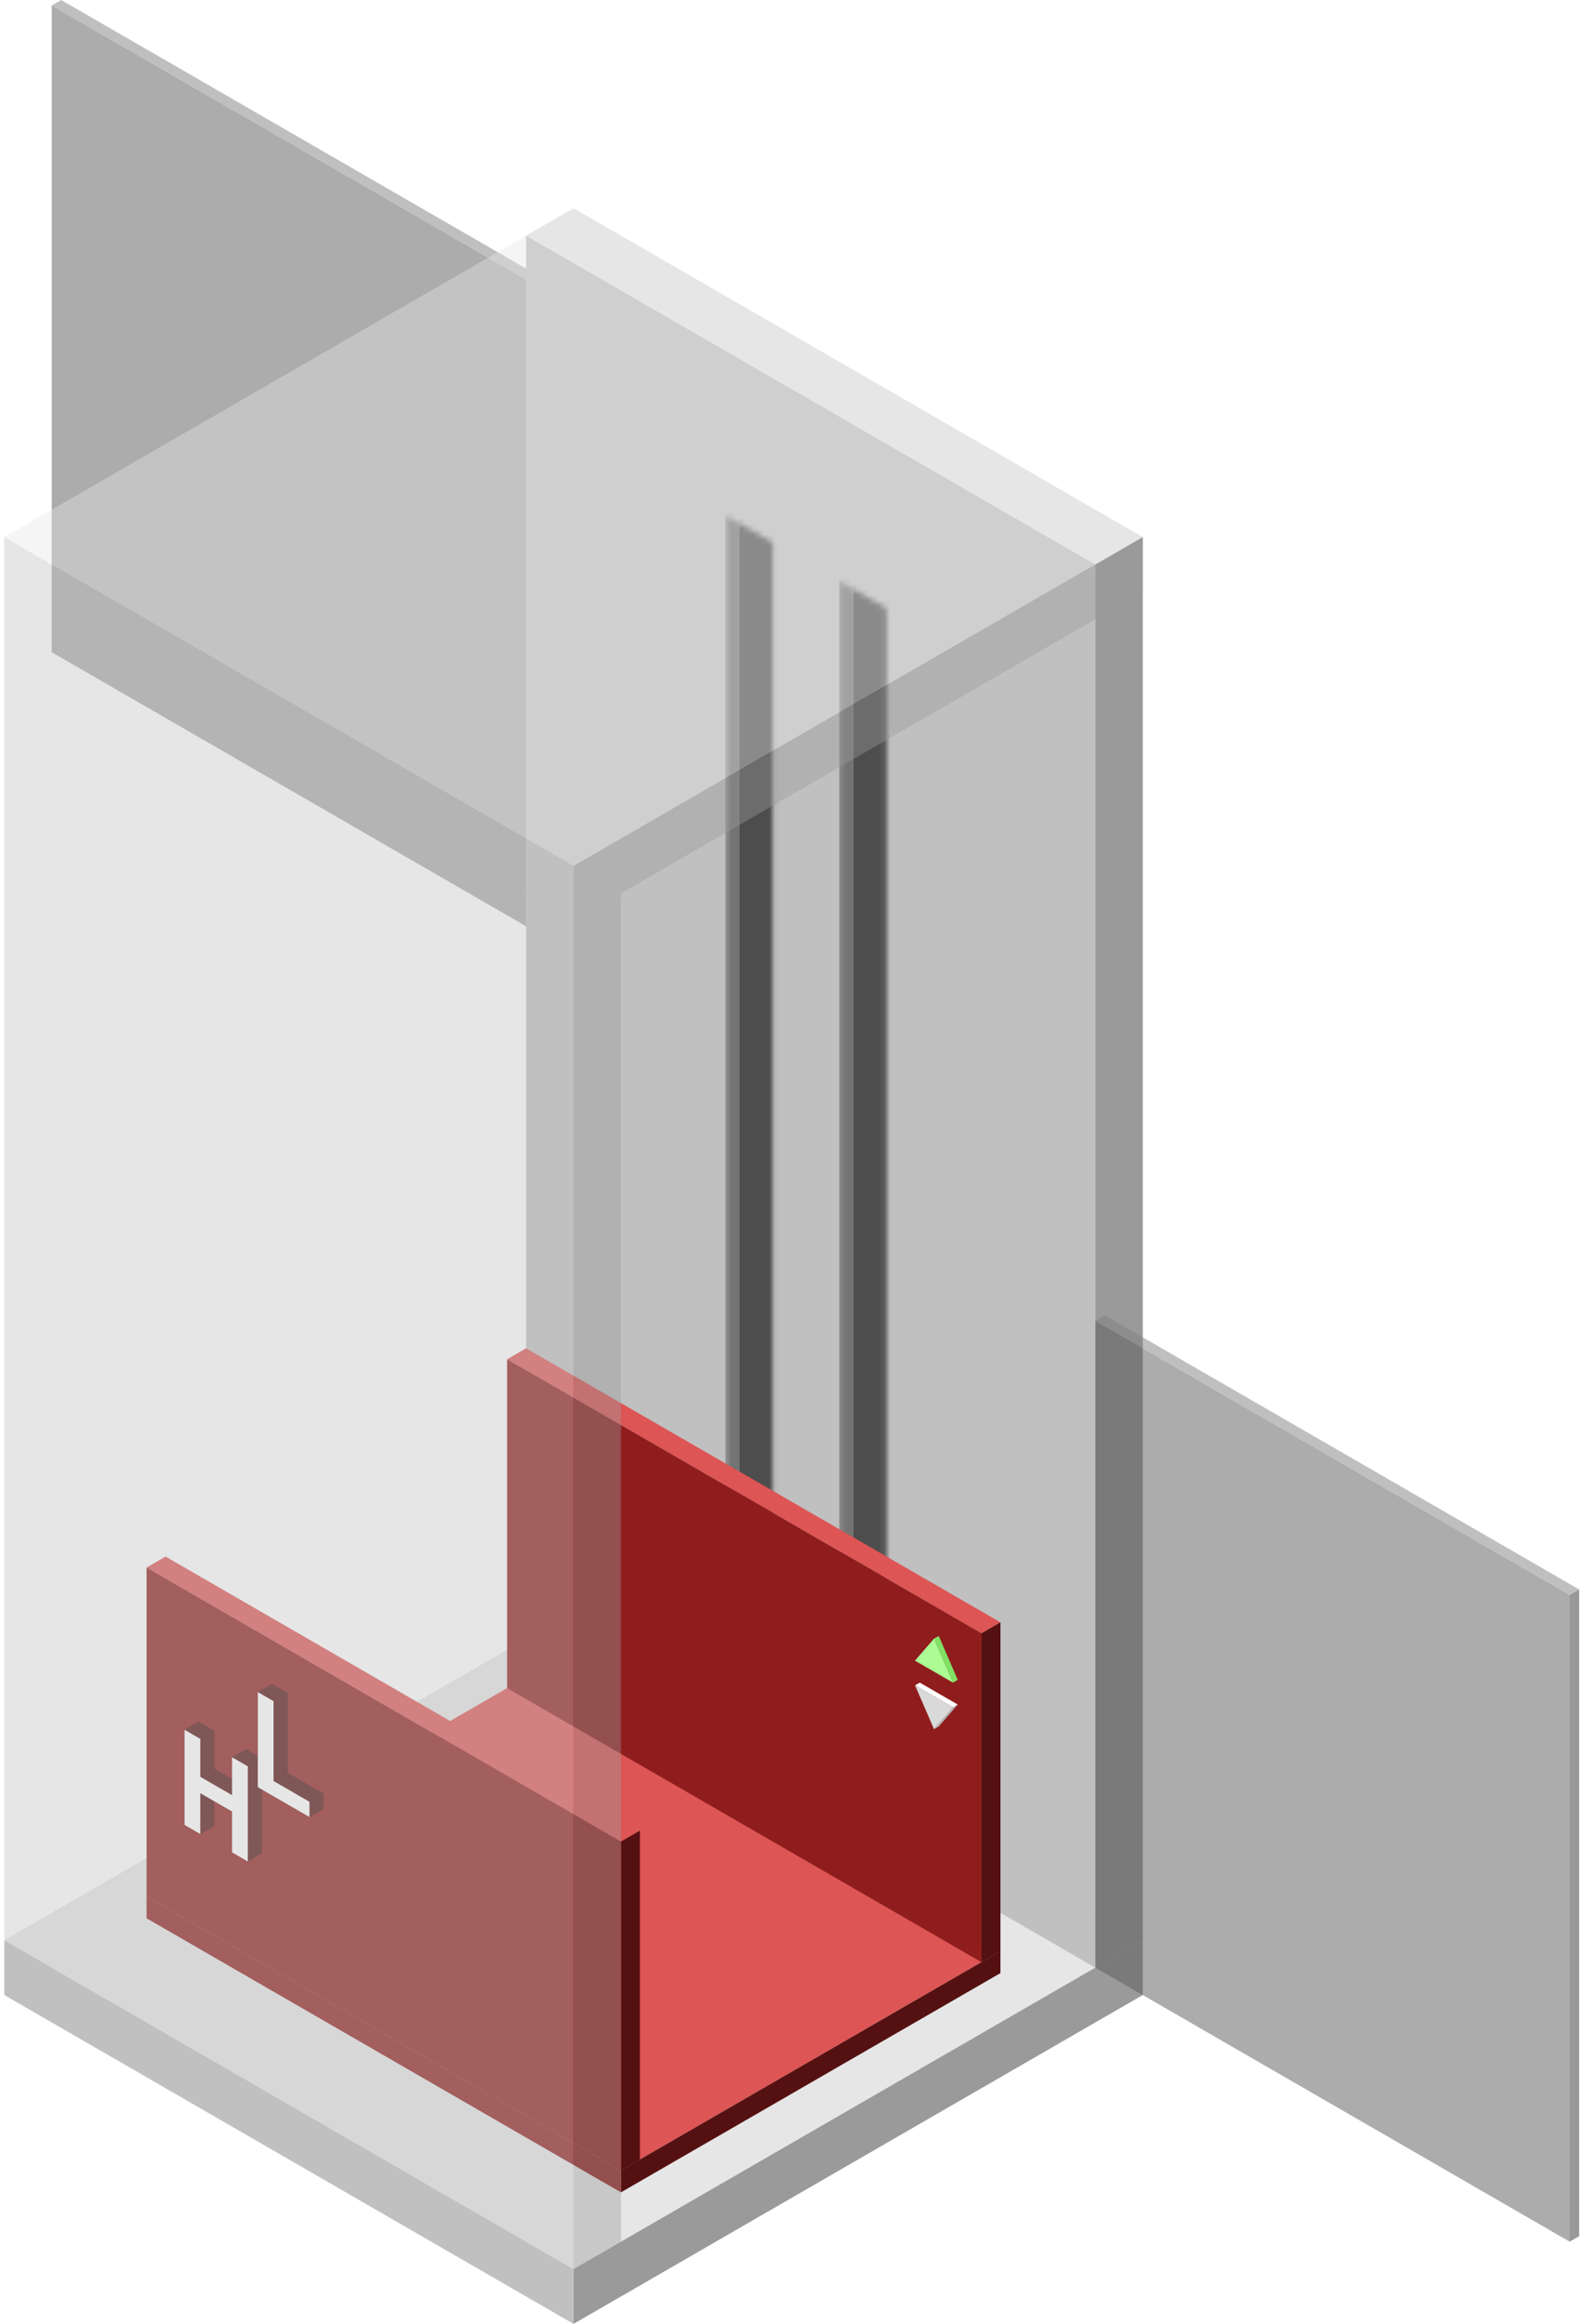 <?xml version="1.0" encoding="UTF-8"?>
<svg xmlns="http://www.w3.org/2000/svg" width="289" height="424" viewBox="0 0 289 424" fill="none">
  <g opacity="0.5">
    <rect width="100" height="2" transform="matrix(0.866 0.5 -0.866 0.5 11.174 0)" fill="#808080"></rect>
    <rect width="100" height="118" transform="matrix(0.866 0.5 0 1 9.441 1)" fill="#595959"></rect>
    <rect width="2" height="118" transform="matrix(0.866 -0.5 0 1 96.044 51)" fill="#333333"></rect>
  </g>
  <rect width="120" height="120" transform="matrix(0.866 0.5 -0.866 0.5 104.704 294)" fill="#E6E6E6"></rect>
  <rect width="120" height="10" transform="matrix(0.866 0.5 0 1 0.781 354)" fill="#C0C0C0"></rect>
  <rect width="120" height="10" transform="matrix(0.866 -0.5 0 1 104.704 414)" fill="#9A9A9A"></rect>
  <rect width="120" height="10" transform="matrix(0.866 0.5 -0.866 0.5 104.704 38)" fill="#E6E6E6"></rect>
  <rect width="120" height="256" transform="matrix(0.866 0.5 0 1 96.044 43)" fill="#C0C0C0"></rect>
  <rect width="10" height="256" transform="matrix(0.866 -0.5 0 1 199.967 103)" fill="#9A9A9A"></rect>
  <mask id="mask0_8978_44207" style="mask-type:alpha" maskUnits="userSpaceOnUse" x="153" y="106" width="9" height="211">
    <rect width="10" height="206" transform="matrix(0.866 0.5 0 1 153.201 106)" fill="#D9D9D9"></rect>
  </mask>
  <g mask="url(#mask0_8978_44207)">
    <rect width="3" height="206" transform="matrix(0.866 -0.5 0 1 153.201 106)" fill="#737373"></rect>
    <rect width="10" height="3" transform="matrix(0.866 0.5 -0.866 0.5 155.799 310.5)" fill="#9A9A9A"></rect>
    <rect width="10" height="206" transform="matrix(0.866 0.5 0 1 155.799 104.5)" fill="#4D4D4D"></rect>
  </g>
  <mask id="mask1_8978_44207" style="mask-type:alpha" maskUnits="userSpaceOnUse" x="132" y="94" width="10" height="211">
    <rect width="10" height="206" transform="matrix(0.866 0.5 0 1 132.417 94)" fill="#D9D9D9"></rect>
  </mask>
  <g mask="url(#mask1_8978_44207)">
    <rect width="3" height="206" transform="matrix(0.866 -0.5 0 1 132.417 94)" fill="#737373"></rect>
    <rect width="10" height="3" transform="matrix(0.866 0.5 -0.866 0.5 135.015 298.5)" fill="#9A9A9A"></rect>
    <rect width="10" height="206" transform="matrix(0.866 0.5 0 1 135.015 92.5)" fill="#4D4D4D"></rect>
  </g>
  <rect width="100" height="80" transform="matrix(0.866 0.5 -0.866 0.5 96.044 306)" fill="#DD5555"></rect>
  <rect width="100" height="4" transform="matrix(0.866 0.5 0 1 26.762 346)" fill="#901D1D"></rect>
  <rect width="80" height="4" transform="matrix(0.866 -0.5 0 1 113.364 396)" fill="#551111"></rect>
  <rect width="100" height="4" transform="matrix(0.866 0.5 -0.866 0.5 96.044 246)" fill="#DD5555"></rect>
  <rect width="100" height="60" transform="matrix(0.866 0.5 0 1 92.58 248)" fill="#901D1D"></rect>
  <rect width="4" height="60" transform="matrix(0.866 -0.5 0 1 179.183 298)" fill="#551111"></rect>
  <rect width="100" height="4" transform="matrix(0.866 0.5 -0.866 0.5 30.226 284)" fill="#DD5555"></rect>
  <rect width="100" height="60" transform="matrix(0.866 0.5 0 1 26.762 286)" fill="#901D1D"></rect>
  <rect width="4" height="60" transform="matrix(0.866 -0.5 0 1 113.364 336)" fill="#551111"></rect>
  <path d="M167.058 303L167.924 302.5L171.388 298.5L170.522 299L167.058 303Z" fill="#CBFDBD"></path>
  <path d="M173.986 307L174.852 306.5L171.388 298.5L170.521 299L173.986 307Z" fill="#80E165"></path>
  <path d="M167.058 303L173.986 307L170.522 299L167.058 303Z" fill="#AAFC93"></path>
  <path d="M173.986 311.5L174.852 311L171.388 315L170.521 315.5L173.986 311.5Z" fill="#B3B3B3"></path>
  <rect width="8" height="1" transform="matrix(0.866 0.5 -0.866 0.5 167.924 307)" fill="white"></rect>
  <path d="M167.058 307.5L173.986 311.5L170.522 315.5L167.058 307.5Z" fill="#D9D9D9"></path>
  <path fill-rule="evenodd" clip-rule="evenodd" d="M47.068 308.724L49.941 310.383V324.957L56.499 328.743V331.524L59.097 330.024V327.243L52.539 323.457V308.883L49.666 307.224L47.068 308.724Z" fill="#551111"></path>
  <path fill-rule="evenodd" clip-rule="evenodd" d="M56.499 331.524L47.068 326.079V308.724L49.666 307.224V324.579L59.097 330.024L56.499 331.524Z" fill="#551111"></path>
  <path fill-rule="evenodd" clip-rule="evenodd" d="M33.69 315.607V332.962L36.562 334.621L39.16 333.121L36.288 331.462V314.107L33.69 315.607Z" fill="#551111"></path>
  <path fill-rule="evenodd" clip-rule="evenodd" d="M36.562 334.621V327.166L39.161 325.666V333.121L36.562 334.621Z" fill="#551111"></path>
  <path fill-rule="evenodd" clip-rule="evenodd" d="M36.562 327.166L42.366 330.517V337.971L45.239 339.63L47.837 338.13L44.964 336.471V329.017L39.161 325.666L36.562 327.166Z" fill="#551111"></path>
  <path fill-rule="evenodd" clip-rule="evenodd" d="M45.238 339.63V322.275L42.365 320.617L44.963 319.117L47.836 320.775V338.13L45.238 339.63Z" fill="#551111"></path>
  <path fill-rule="evenodd" clip-rule="evenodd" d="M42.365 320.617V327.535L44.963 326.035V319.117L42.365 320.617Z" fill="#551111"></path>
  <path fill-rule="evenodd" clip-rule="evenodd" d="M42.365 327.535L36.562 324.185V317.266L33.69 315.607L36.288 314.107L39.16 315.766V322.685L44.964 326.035L42.365 327.535Z" fill="#551111"></path>
  <path fill-rule="evenodd" clip-rule="evenodd" d="M47.069 326.079V308.724L49.941 310.383V324.957L56.499 328.743V331.524L47.069 326.079ZM33.69 315.607V332.962L36.562 334.621V327.166L42.365 330.517V337.971L45.238 339.63V322.275L42.365 320.617V327.535L36.562 324.184V317.266L33.69 315.607Z" fill="white"></path>
  <g opacity="0.5">
    <rect width="100" height="2" transform="matrix(0.866 0.5 -0.866 0.5 201.699 240)" fill="#808080"></rect>
    <rect width="100" height="118" transform="matrix(0.866 0.5 0 1 199.967 241)" fill="#595959"></rect>
    <rect width="2" height="118" transform="matrix(0.866 -0.5 0 1 286.569 291)" fill="#333333"></rect>
  </g>
  <g opacity="0.4">
    <rect width="120" height="10" transform="matrix(0.866 0.5 -0.866 0.5 9.441 103)" fill="#E6E6E6"></rect>
    <rect width="120" height="246" transform="matrix(0.866 0.5 0 1 0.781 108)" fill="#C0C0C0"></rect>
    <rect width="10" height="246" transform="matrix(0.866 -0.5 0 1 104.704 168)" fill="#9A9A9A"></rect>
    <rect width="120" height="120" transform="matrix(0.866 0.5 -0.866 0.5 104.704 38)" fill="#E6E6E6"></rect>
    <rect width="120" height="10" transform="matrix(0.866 0.5 0 1 0.781 98)" fill="#C0C0C0"></rect>
    <rect width="120" height="10" transform="matrix(0.866 -0.5 0 1 104.704 158)" fill="#9A9A9A"></rect>
  </g>
</svg>
